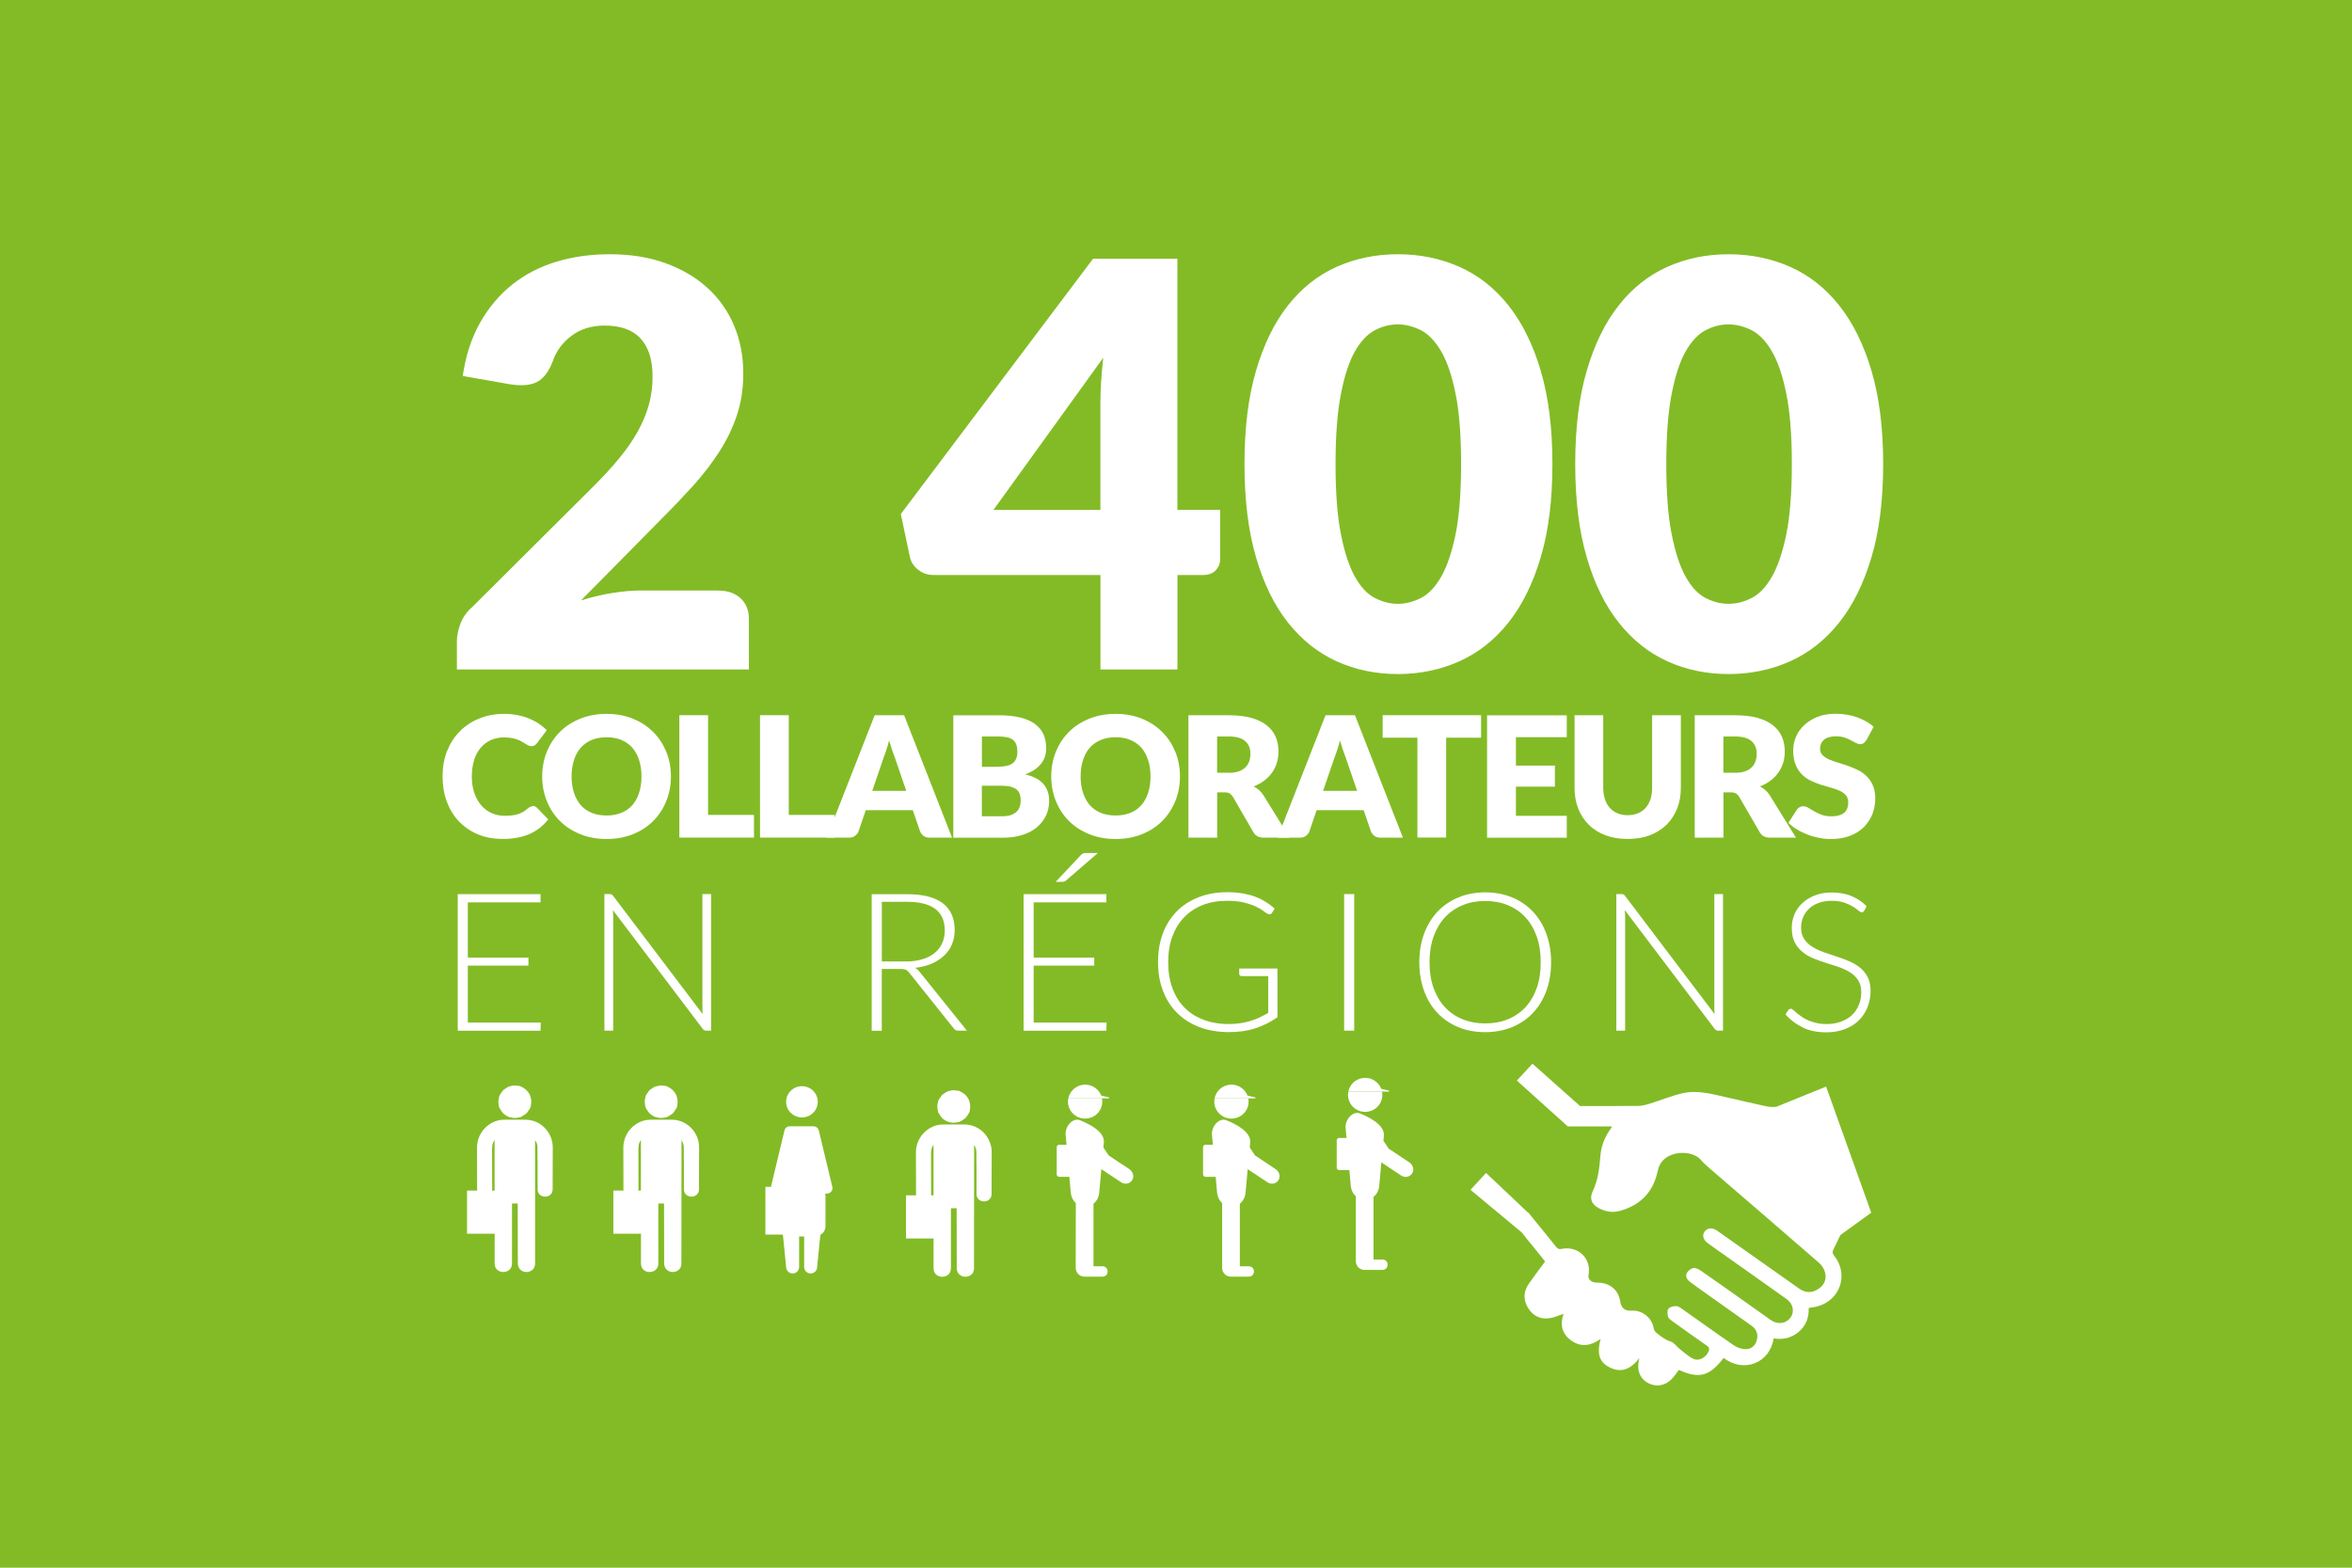 <?xml version="1.0" encoding="UTF-8"?><svg id="Calque_2" xmlns="http://www.w3.org/2000/svg" viewBox="0 0 42 28"><defs><style>.cls-1{fill:#fff;}.cls-1,.cls-2{stroke-width:0px;}.cls-2{fill:#83bb26;}</style></defs><rect class="cls-2" width="42" height="28"/><path class="cls-1" d="m25.174,20.766l-.376-.25-.094-.141.008-.091c.017-.198-.28-.339-.428-.397-.13-.051-.268.116-.255.257l.016.181h-.131c-.024,0-.044.019-.044.042v.489c0,.023.019.042.044.042h.182l.024.276c.007.075.036.143.091.192v1.158c0,.078.055.143.13.155.016.003.031.002.046.002h.299c.124,0,.124-.185,0-.185h-.159v-1.119c.055-.042.095-.11.103-.203l.037-.413.349.232c.152.101.315-.096.156-.229"/><path class="cls-1" d="m24.272,19.84c.159.058.336-.022.394-.18.02-.053.023-.11.013-.162h-.602c-.029.143.051.29.195.342"/><path class="cls-1" d="m24.664,19.447s-.002-.005-.002-.007c-.033-.077-.095-.139-.178-.17-.155-.056-.327.02-.389.17-.002.003-.004.007-.005.01-.002.006-.003.011-.005.017-.003.01-.006.02-.007.03h.728v-.017s-.142-.033-.142-.033Z"/><path class="cls-1" d="m22.787,20.887l-.376-.25-.094-.141.008-.091c.017-.198-.28-.339-.428-.397-.13-.051-.268.116-.255.257l.016.181h-.131c-.024,0-.044.019-.044.042v.489c0,.023.019.042.044.042h.182l.024.276c.007.075.036.143.091.192v1.158c0,.078.055.143.13.155.016.003.031.002.046.002h.299c.124,0,.124-.186,0-.185h-.159v-1.119c.055-.042.095-.11.103-.203l.037-.413.349.232c.152.101.315-.096.156-.229"/><path class="cls-1" d="m21.884,19.96c.159.058.336-.022.394-.18.02-.053.023-.11.013-.162h-.602c-.029.143.051.29.195.342"/><path class="cls-1" d="m22.276,19.568s-.002-.005-.002-.007c-.033-.076-.095-.139-.178-.17-.155-.056-.327.02-.389.17-.002.003-.004.007-.005.011-.002.005-.003.01-.005.016-.003.01-.006.02-.007.03h.728v-.017s-.142-.033-.142-.033Z"/><path class="cls-1" d="m20.174,20.887l-.376-.25-.094-.141.008-.091c.017-.198-.28-.339-.428-.397-.13-.051-.268.116-.255.257l.016.181h-.131c-.024,0-.044.019-.044.042v.489c0,.023.019.042.044.042h.182l.024.276c.007.075.036.143.091.192l-.002,1.158c0,.078.057.143.132.155.016.003.031.002.046.002h.299c.124,0,.124-.186,0-.185h-.159v-1.119c.055-.042.095-.11.103-.203l.037-.413.349.232c.152.101.315-.096.156-.229"/><path class="cls-1" d="m19.271,19.96c.159.058.336-.022.394-.18.02-.053.023-.11.013-.162h-.602c-.029.143.051.29.195.342"/><path class="cls-1" d="m19.664,19.568s-.002-.005-.002-.007c-.033-.076-.095-.139-.178-.17-.155-.056-.327.02-.389.17-.002.003-.004.007-.005.011-.002.005-.003.01-.005.016-.003.01-.006.02-.007.03h.728v-.017s-.142-.033-.142-.033Z"/><path class="cls-1" d="m17.709,20.578h0c0-.265-.214-.493-.486-.494h-.379c-.103,0-.198.033-.275.089,0,0,0,.001-.002.001-.024.017-.047.036-.068.058-.088.091-.142.213-.143.345v.002l.002.748c0,.007.001.015.002.022h-.182v.771h.493v.534c.001.1.076.15.153.15h.002c.077,0,.154-.049.155-.15v-1.074h.102l.002,1.072c0,.021.004.041.012.059.022.059.078.091.136.093h.005c.077,0,.155-.049.155-.15l.002-2.205c.024.037.041.082.041.128h-.001v.002h.001v.208c-.001.011.002.02.002.03v.51c-.001.175.269.175.269,0l.002-.749h0Zm-1.084.771c.001-.007.002-.015.002-.022l-.002-.709.002-.04h0c0-.049.016-.095.043-.132v.903s-.045,0-.045,0Zm.684-1.681s0-.004-.001-.006h0c-.025-.069-.077-.127-.149-.161-.002-.001-.004-.002-.005-.003-.007-.003-.012-.009-.018-.011-.024-.009-.05-.009-.074-.011-.007-.001-.014-.004-.022-.004-.031,0-.06.005-.091.014-.006.002-.013,0-.02.003-.002,0-.003.002-.005.003-.024.01-.045.025-.066.04-.011.009-.023.015-.034.024-.011.011-.018.025-.028.038-.015.019-.029.038-.038.06,0,.002-.003.004-.004.006-.003.008-.001.017-.004.025-.008.027-.013.054-.013.084.001.01.003.019.005.028.002.023.002.045.01.068.002.006.007.01.01.016.003.005.006.009.009.014.016.03.034.056.058.08.001.001.004.003.006.005.028.023.057.042.091.054.002,0,.002.002.004.003.005.002.011,0,.017.002.029.009.058.015.09.014.014,0,.028-.004.043-.006.017-.004.036-.002.053-.009.005-.001.009-.006.013-.008.018-.007.035-.019.051-.03.014-.01.031-.018.043-.03.016-.016.028-.036.041-.056.007-.012.016-.022.021-.035.003-.006.008-.009.01-.015.007-.022.007-.043.01-.065,0-.009.004-.017.004-.027,0-.035-.005-.069-.016-.103"/><path class="cls-1" d="m12.484,20.493h0c0-.265-.214-.493-.486-.494h-.379c-.103,0-.198.033-.275.089,0,0,0,.001-.002.001-.024.017-.047.036-.068.058-.088.091-.142.213-.143.345v.002l.002.748c0,.007,0,.015.002.022h-.182v.771h.493v.534c.001.1.076.15.153.15h.002c.077,0,.154-.049.155-.15v-1.074h.102l.002,1.072c0,.021.004.041.012.059.022.059.078.091.136.093h.005c.077,0,.155-.049.155-.15l.002-2.205c.024.037.041.082.041.128h-.001v.002h.001v.208c-.001.011.002.02.002.03v.51c-.001.175.269.175.269,0l.002-.749h0Zm-1.084.771c.001-.007.002-.015.002-.022l-.002-.709.002-.04h0c0-.049.016-.095.043-.132v.903h-.045Zm.684-1.681s0-.004-.001-.006h0c-.026-.069-.077-.127-.149-.161-.002-.001-.004-.002-.005-.003-.007-.003-.012-.009-.018-.011-.024-.009-.05-.009-.074-.011-.007-.001-.014-.004-.022-.004-.031,0-.06.005-.091.014-.006.002-.013,0-.02.003-.002,0-.003.002-.005.003-.024.01-.045.025-.066.04-.011.009-.023.015-.034.024-.011.011-.018.025-.028.038-.015.019-.029.038-.038.06,0,.002-.003.004-.004.006-.003.008-.001.017-.004.025-.008.027-.013.054-.013.084.001.01.003.019.005.028.002.023.002.045.01.068.002.006.007.01.01.016.003.005.006.009.009.014.016.03.034.056.058.08.001.001.004.003.006.005.028.023.057.042.091.054.002,0,.002.002.004.003.005.002.011,0,.017.002.029.009.058.015.09.014.014,0,.028-.004.043-.006.017-.003.036-.002.053-.009.005-.001.009-.006.013-.008.018-.007.035-.019.051-.03.014-.01.031-.018.043-.03.016-.016.028-.036.041-.056.007-.012.016-.022.021-.035.003-.006.008-.009.01-.015.007-.022.007-.043.01-.065,0-.009.004-.017.004-.027,0-.035-.005-.069-.016-.103"/><path class="cls-1" d="m9.871,20.493h0c-.001-.265-.214-.493-.486-.494h-.379c-.103,0-.198.033-.275.089,0,0,0,.001-.002.001-.024.017-.047.036-.068.058-.088.091-.142.213-.143.345v.002l.002.748c0,.007,0,.015.002.022h-.182v.771h.493v.534c.001.1.076.15.153.15h.002c.077,0,.154-.049.155-.15v-1.074h.102l.002,1.072c0,.021.004.041.012.059.022.059.078.091.136.093h.005c.077,0,.155-.049.155-.15v-2.205c.026.037.043.082.043.128h-.001v.002h.001v.208c-.001.011.002.02.002.03v.51c-.001.175.269.175.269,0l.002-.749h0Zm-1.084.771c.001-.007.002-.015.002-.022l-.002-.709.002-.04h0c0-.049.016-.095.043-.132v.903h-.045Zm.684-1.681s0-.004-.001-.006h0c-.026-.069-.077-.127-.149-.161-.002-.001-.003-.002-.005-.003-.007-.003-.012-.009-.018-.011-.024-.009-.05-.009-.074-.011-.007-.001-.014-.004-.022-.004-.031,0-.06.005-.091.014-.006.002-.013,0-.02.003-.002,0-.003.002-.005.003-.024.01-.046.025-.066.04-.011.009-.024.015-.034.024-.011.011-.018.025-.028.038-.015.019-.03.038-.038.06,0,.002-.003.004-.004.006-.003.008-.002.017-.004.025-.008.027-.013.054-.013.084,0,.01.003.019.005.028.002.023.002.045.01.068.002.006.007.01.01.016.002.005.006.009.009.014.015.03.034.056.057.08.002.001.005.003.007.005.028.023.057.042.091.054.002,0,.002.002.004.003.005.002.011,0,.017.002.029.009.058.015.09.014.014,0,.028-.004.042-.006.018-.003.037-.002.054-.009.005-.001.009-.006.013-.008.018-.007.035-.019.051-.03.014-.01.031-.018.043-.03.016-.016.028-.036.04-.056.008-.012.017-.022.022-.035.003-.006.007-.009.01-.015.007-.022.007-.043.009-.065.002-.009.005-.017.005-.027,0-.035-.005-.069-.016-.103"/><path class="cls-1" d="m32.742,22.31c.045-.082.079-.17.124-.253l.549-.397-.806-2.253-.891.362c-.059.005-.122.003-.18-.01-.249-.053-.495-.113-.744-.169-.243-.056-.491-.121-.739-.066-.201.044-.393.126-.591.187-.066.02-.135.04-.204.041-.342.005-.684.001-1.026.003-.005,0-.01,0-.016.002l-.853-.759-.278.302.91.819h.789c-.013.023-.017.033-.023.04-.107.147-.171.308-.185.489-.017.215-.041.429-.136.628-.062.129-.024.23.103.3.118.064.246.087.374.053.353-.095.585-.315.673-.672.012-.05.022-.103.045-.148.127-.261.572-.281.734-.094.051.059.11.112.17.163.648.559,1.298,1.116,1.943,1.678.05.043.092.111.107.175.029.118-.014.223-.12.29-.111.073-.227.076-.339-.003-.353-.249-.706-.498-1.059-.748-.139-.098-.277-.197-.417-.294-.083-.056-.17-.045-.217.022-.046.063-.026.143.052.202.057.042.115.083.173.124.413.292.826.583,1.238.877.123.088.148.234.065.34-.08.103-.227.119-.345.036-.188-.133-.377-.267-.564-.4-.227-.16-.453-.321-.682-.479-.039-.027-.092-.056-.134-.05-.044.006-.096.046-.118.085-.032.057-.003.119.05.158.103.078.208.152.313.226.262.186.526.373.788.559.085.06.122.144.1.245-.021.102-.092.173-.195.176-.07.002-.151-.024-.21-.063-.307-.209-.608-.428-.913-.642-.038-.027-.08-.062-.123-.064-.047-.003-.114.014-.141.047-.025.031-.019.098-.006.143.009.032.049.058.08.082.204.147.408.292.615.436.037.026.046.048.032.091-.039.108-.165.19-.269.145-.094-.042-.173-.119-.256-.183-.053-.041-.093-.11-.152-.127-.103-.032-.179-.095-.259-.157-.025-.019-.045-.056-.05-.088-.032-.184-.208-.323-.396-.308-.111.009-.178-.043-.198-.153-.004-.028-.009-.056-.018-.083-.058-.173-.206-.269-.409-.266-.089.001-.154-.059-.141-.13.057-.297-.182-.533-.483-.471-.046.009-.067-.004-.093-.034-.088-.111-.177-.22-.266-.329-.063-.078-.127-.156-.195-.239l.002-.003-.018-.017c-.008-.009-.015-.019-.023-.029,0,.002,0,.004-.002.005l-.752-.711-.277.302.916.762c.07.094.147.183.221.274.065.081.129.162.195.244-.1.135-.196.262-.287.392-.097.136-.108.281-.024.426.083.145.214.217.381.196.088-.011.171-.051.259-.079-.065.184-.034.357.142.48.172.12.348.091.52-.031-.066.24-.031.395.126.488.223.132.407.062.566-.147-.007.03-.009.04-.011.05-.037.188.034.338.193.408.158.068.323.018.437-.131.03-.039.058-.079.087-.116.36.165.549.114.799-.214.361.278.827.09.893-.349.165.028.317-.006.446-.115.134-.112.185-.26.18-.428.059-.011.112-.016.162-.03.403-.114.554-.569.297-.898-.035-.042-.042-.075-.014-.123"/><path class="cls-1" d="m14.321,19.958c.156,0,.282-.125.282-.279s-.126-.279-.282-.279-.283.125-.283.279.126.279.283.279Z"/><path class="cls-1" d="m14.621,20.192c-.01-.044-.05-.076-.096-.076h-.421c-.046,0-.086.031-.096.076l-.241,1.006h-.099v.852h.305s.005.006.008.008l.058.583c.006.058.056.104.115.104.064,0,.116-.051.116-.115v-.546h.09v.546c0,.063.052.115.116.115.059,0,.109-.044.115-.104l.058-.585c.054-.032.092-.088.092-.154v-.551c0-.012-.005-.022-.007-.033h.033c.064,0,.111-.059.096-.12l-.241-1.006h0Z"/><path class="cls-1" d="m12.822,10.548c.17,0,.305.046.403.138.099.093.148.214.148.366v.905h-5.214v-.503c0-.098.021-.201.062-.312.041-.111.111-.211.214-.302l2.139-2.13c.183-.181.342-.354.479-.519.135-.164.248-.326.336-.485.088-.16.154-.318.198-.478.045-.159.066-.328.066-.507,0-.292-.07-.516-.211-.672-.142-.156-.357-.234-.645-.234-.234,0-.432.061-.593.184-.162.122-.273.274-.334.455-.07.185-.164.307-.279.368-.115.06-.28.074-.494.04l-.834-.147c.054-.366.158-.685.313-.957.155-.271.346-.497.575-.679.229-.181.491-.316.786-.405s.613-.133.952-.133c.367,0,.698.052.991.158s.544.253.751.441.366.412.476.672c.11.261.166.547.166.859,0,.269-.039.518-.114.745-.076.228-.181.445-.314.651-.132.206-.286.406-.46.6-.175.192-.361.389-.558.586l-1.451,1.47c.187-.057.372-.102.555-.131.183-.03.353-.045.509-.045h1.384-.002Z"/><path class="cls-1" d="m21.789,9.108v.875c0,.078-.026.145-.078.201-.053.057-.128.086-.227.086h-.458v1.687h-1.375v-1.687h-2.984c-.099,0-.188-.03-.268-.091-.079-.061-.129-.136-.15-.227l-.163-.771,3.433-4.56h1.506v4.485h.765Zm-2.139,0v-1.913c0-.117.004-.244.013-.38.008-.136.021-.277.038-.426l-1.961,2.719h1.91Z"/><path class="cls-1" d="m27.722,8.287c0,.641-.069,1.196-.209,1.667-.14.469-.332.859-.578,1.167-.246.309-.538.539-.876.691-.338.15-.703.227-1.097.227s-.758-.076-1.092-.227c-.334-.151-.623-.382-.869-.691s-.436-.698-.572-1.167c-.138-.47-.206-1.026-.206-1.667s.068-1.196.206-1.666.328-.86.572-1.168c.244-.309.534-.538.869-.688.334-.149.699-.224,1.092-.224s.759.075,1.097.224.629.379.876.688c.245.308.439.698.578,1.168s.209,1.025.209,1.666Zm-1.631,0c0-.507-.032-.921-.097-1.246-.064-.323-.15-.578-.257-.762-.107-.185-.229-.312-.364-.381-.136-.068-.274-.104-.413-.104s-.276.034-.409.104-.253.195-.358.381c-.104.184-.186.439-.249.762-.063.324-.095.739-.095,1.246,0,.511.031.926.095,1.249.063.321.146.576.249.762.105.187.223.314.358.383s.271.104.409.104.276-.034.413-.104c.135-.068.257-.195.364-.383.106-.186.191-.441.257-.762.064-.322.097-.738.097-1.249Z"/><path class="cls-1" d="m33.628,8.287c0,.641-.069,1.196-.209,1.667-.14.469-.332.859-.578,1.167-.246.309-.538.539-.876.691-.338.15-.703.227-1.097.227s-.758-.076-1.092-.227c-.334-.151-.623-.382-.869-.691s-.436-.698-.572-1.167c-.138-.47-.206-1.026-.206-1.667s.068-1.196.206-1.666.328-.86.572-1.168c.244-.309.534-.538.869-.688.334-.149.699-.224,1.092-.224s.759.075,1.097.224.629.379.876.688c.245.308.439.698.578,1.168s.209,1.025.209,1.666Zm-1.631,0c0-.507-.032-.921-.097-1.246-.064-.323-.15-.578-.257-.762-.107-.185-.229-.312-.364-.381-.136-.068-.274-.104-.413-.104s-.276.034-.409.104-.253.195-.358.381c-.104.184-.186.439-.249.762-.063.324-.095.739-.095,1.246,0,.511.031.926.095,1.249.063.321.146.576.249.762.105.187.223.314.358.383s.271.104.409.104.276-.034.413-.104c.135-.068.257-.195.364-.383.106-.186.191-.441.257-.762.064-.322.097-.738.097-1.249Z"/><path class="cls-1" d="m9.514,14.395c.013,0,.024.002.037.007.012.004.023.012.035.022l.204.211c-.09.115-.201.202-.335.261-.134.059-.292.088-.476.088-.168,0-.318-.027-.451-.085-.133-.056-.245-.135-.338-.234s-.164-.218-.214-.354-.073-.285-.073-.444c0-.163.025-.313.079-.449s.129-.255.227-.354c.097-.099.213-.176.349-.231.135-.055.284-.083.447-.083.083,0,.161.008.234.022.072.014.142.034.205.06s.122.056.176.092c.054.036.102.076.144.118l-.173.23c-.011.014-.024.026-.04.038s-.037.017-.063.017c-.018,0-.036-.004-.052-.012s-.033-.018-.052-.029c-.018-.011-.038-.023-.06-.037-.021-.013-.048-.025-.077-.037s-.064-.021-.105-.029c-.04-.008-.087-.012-.141-.012-.086,0-.163.016-.233.046-.07.031-.131.077-.183.137-.051.059-.091.132-.118.219s-.042.186-.042.297c0,.112.016.211.047.298.031.088.072.16.126.221.053.059.114.105.186.136.07.03.147.046.227.046.047,0,.09-.002.128-.007.038-.004.073-.012.107-.022.034-.01.064-.023.095-.041.029-.018.059-.04.09-.066.012-.01.024-.019.039-.024.014-.007.029-.01.044-.01v-.004Z"/><path class="cls-1" d="m11.981,13.867c0,.157-.028.305-.083.441-.056.137-.133.255-.233.355-.101.101-.221.179-.362.236s-.298.086-.47.086c-.172,0-.329-.028-.471-.086-.143-.057-.264-.136-.364-.236s-.178-.219-.233-.355c-.055-.136-.083-.283-.083-.441s.028-.306.083-.441c.056-.136.133-.254.233-.354s.222-.179.364-.236c.142-.057.298-.086.471-.086.171,0,.328.029.47.087.142.058.262.137.362.237s.177.218.233.354c.055.136.083.282.083.44h0Zm-.526,0c0-.108-.014-.205-.043-.292-.028-.087-.068-.16-.121-.221-.054-.06-.118-.105-.196-.138-.076-.032-.164-.048-.262-.048-.1,0-.188.016-.266.048s-.143.078-.196.138-.094.134-.121.221c-.029.087-.043.184-.043.292,0,.109.014.206.043.293.028.087.068.159.121.221.054.06.118.105.196.137s.166.047.266.047c.098,0,.185-.016.262-.047.077-.031.143-.077.196-.137.053-.061.094-.134.121-.221.029-.087.043-.184.043-.293Z"/><path class="cls-1" d="m13.464,14.555v.405h-1.333v-2.186h.513v1.781h.82Z"/><path class="cls-1" d="m14.905,14.555v.405h-1.333v-2.186h.513v1.781h.82Z"/><path class="cls-1" d="m16.998,14.961h-.397c-.045,0-.08-.01-.108-.03-.026-.021-.048-.047-.062-.079l-.131-.382h-.84l-.13.382c-.011.027-.031.053-.06.076s-.064.033-.107.033h-.401l.857-2.186h.526s.856,2.186.856,2.186Zm-.815-.836l-.205-.599c-.015-.037-.032-.083-.049-.134-.017-.052-.034-.107-.052-.167-.015.061-.031.117-.049.169-.017.052-.033.098-.048.135l-.204.596h.606,0Z"/><path class="cls-1" d="m17.834,12.775c.153,0,.282.014.39.042.107.027.195.066.263.118s.117.113.149.186c.031.074.046.155.046.245,0,.049-.007.097-.021.142-.014.046-.037.089-.066.128-.031.039-.069.076-.117.109-.047.032-.105.061-.171.086.146.034.254.092.323.169s.105.179.105.303c0,.094-.018.18-.055.26-.036.081-.09.149-.16.209-.069.06-.157.106-.26.14-.104.033-.222.05-.354.05h-.883v-2.186h.814-.001Zm-.3.38v.54h.267c.057,0,.108-.004.154-.012.045-.008.084-.021.115-.042.032-.02.057-.047.072-.083.017-.034.025-.079.025-.132,0-.052-.007-.096-.02-.13s-.034-.062-.061-.084-.063-.035-.105-.044-.092-.014-.149-.014h-.3.002Zm.361,1.424c.067,0,.123-.009.166-.025s.076-.039.102-.065c.023-.027.041-.058.05-.092.009-.034.014-.068.014-.105,0-.039-.006-.076-.016-.107-.011-.032-.029-.059-.055-.082-.025-.021-.061-.038-.103-.051-.043-.012-.097-.018-.161-.018h-.359v.545h.362Z"/><path class="cls-1" d="m21.071,13.867c0,.157-.028.305-.083.441-.056.137-.133.255-.233.355-.101.101-.221.179-.362.236s-.298.086-.47.086c-.172,0-.329-.028-.471-.086-.143-.057-.264-.136-.364-.236s-.178-.219-.233-.355c-.055-.136-.083-.283-.083-.441s.028-.306.083-.441c.056-.136.133-.254.233-.354s.222-.179.364-.236c.142-.057.298-.086.471-.086.171,0,.328.029.47.087.142.058.262.137.362.237s.177.218.233.354c.055.136.083.282.083.44h0Zm-.526,0c0-.108-.014-.205-.043-.292-.028-.087-.068-.16-.121-.221-.054-.06-.118-.105-.196-.138-.076-.032-.164-.048-.262-.048-.1,0-.188.016-.266.048s-.143.078-.196.138-.094.134-.121.221c-.029.087-.043.184-.043.292,0,.109.014.206.043.293.028.087.068.159.121.221.054.06.118.105.196.137s.166.047.266.047c.098,0,.185-.016.262-.047.077-.031.143-.077.196-.137.053-.061.094-.134.121-.221.029-.087.043-.184.043-.293Z"/><path class="cls-1" d="m23.031,14.961h-.464c-.086,0-.149-.032-.185-.097l-.367-.634c-.018-.027-.037-.047-.058-.059-.021-.013-.052-.019-.092-.019h-.13v.809h-.513v-2.186h.719c.16,0,.296.016.409.048.112.033.205.079.276.137.071.058.123.126.156.205.032.079.048.164.048.258,0,.07-.009.138-.029.201-.019.062-.047.121-.085.174-.038.054-.084.102-.14.144-.055.042-.118.077-.19.104.034.018.064.038.095.063.029.025.055.056.078.091l.471.761h.001Zm-1.09-1.158c.07,0,.129-.009.179-.026.049-.017.089-.041.12-.073.031-.03.054-.066.068-.108s.021-.087.021-.135c0-.096-.032-.171-.095-.226-.063-.054-.161-.081-.294-.081h-.206v.648h.206Z"/><path class="cls-1" d="m25.049,14.961h-.397c-.045,0-.08-.01-.108-.03-.026-.021-.048-.047-.062-.079l-.131-.382h-.84l-.13.382c-.011.027-.031.053-.06.076s-.064.033-.107.033h-.401l.857-2.186h.526l.856,2.186Zm-.815-.836l-.205-.599c-.015-.037-.032-.083-.049-.134-.017-.052-.034-.107-.052-.167-.015.061-.031.117-.049.169-.017.052-.033.098-.048.135l-.204.596h.606,0Z"/><path class="cls-1" d="m26.446,13.176h-.622v1.783h-.513v-1.783h-.621v-.402h1.758v.402h-.001Z"/><path class="cls-1" d="m27.07,13.164v.51h.696v.376h-.696v.521h.908v.391h-1.423v-2.186h1.423v.391h-.908Z"/><path class="cls-1" d="m29.064,14.56c.068,0,.13-.012.184-.034.055-.022.101-.054.138-.097.038-.042.066-.094.087-.154.019-.06.029-.129.029-.205v-1.295h.513v1.295c0,.134-.021.257-.065.369-.045.112-.107.208-.189.29-.083.081-.182.144-.299.189s-.25.066-.396.066c-.149,0-.28-.021-.398-.066s-.217-.108-.299-.189c-.081-.082-.145-.178-.188-.29-.043-.112-.064-.235-.064-.369v-1.295h.512v1.293c0,.077.01.146.03.206s.049.112.086.154c.038.042.084.075.138.098.055.022.116.034.185.034Z"/><path class="cls-1" d="m32.072,14.961h-.464c-.086,0-.149-.032-.185-.097l-.367-.634c-.018-.027-.037-.047-.058-.059-.021-.013-.052-.019-.092-.019h-.13v.809h-.513v-2.186h.719c.16,0,.296.016.409.048.112.033.205.079.276.137.071.058.123.126.156.205.032.079.048.164.048.258,0,.07-.009.138-.029.201-.019.062-.047.121-.085.174-.038.054-.084.102-.14.144-.055.042-.118.077-.19.104.034.018.064.038.095.063.029.025.055.056.078.091l.471.761h.001Zm-1.09-1.158c.07,0,.129-.009.179-.026.049-.017.089-.041.12-.073.031-.03.054-.066.068-.108s.021-.087.021-.135c0-.096-.032-.171-.095-.226-.063-.054-.161-.081-.294-.081h-.206v.648h.206Z"/><path class="cls-1" d="m33.328,13.219c-.015.023-.031.041-.048.053-.016.013-.038.019-.064.019-.022,0-.048-.008-.074-.021-.026-.015-.058-.031-.092-.049s-.072-.034-.115-.049c-.044-.014-.094-.021-.149-.021-.096,0-.167.021-.215.061-.047.04-.07.096-.07.164,0,.044.015.081.043.11.029.028.065.054.111.075s.099.04.158.058c.059.017.119.036.181.058s.122.047.182.076c.059.029.111.065.157.111s.084.101.111.164c.029.064.043.143.043.233,0,.102-.018.195-.053.284-.036.088-.088.164-.154.231-.067.065-.15.117-.249.154-.1.037-.211.056-.336.056-.069,0-.14-.007-.211-.021-.07-.014-.141-.033-.207-.059s-.129-.056-.188-.092c-.059-.034-.11-.074-.153-.117l.151-.237c.013-.017.029-.03.048-.042.02-.012.042-.018.064-.018.031,0,.061.01.093.028.031.02.065.04.105.062.039.023.084.044.134.063s.11.027.179.027c.093,0,.165-.02.217-.06s.077-.105.077-.192c0-.051-.014-.093-.043-.125-.028-.032-.065-.059-.111-.08s-.099-.039-.157-.055c-.059-.017-.118-.034-.18-.053-.063-.02-.122-.044-.181-.073s-.111-.065-.157-.112-.084-.105-.111-.174c-.029-.069-.043-.155-.043-.258,0-.082.017-.162.051-.24.033-.078.081-.147.148-.208.064-.061.144-.11.237-.147s.202-.055.323-.055c.067,0,.134.006.198.017.064.01.125.025.183.046s.111.045.162.074c.05.028.095.06.134.097l-.128.236-.002.002Z"/><path class="cls-1" d="m9.656,18.262l-.003.147h-1.479v-2.439h1.479v.147h-1.299v.986h1.082v.144h-1.082v1.017h1.302v-.002Z"/><path class="cls-1" d="m12.698,15.969v2.439h-.085c-.015,0-.026-.003-.037-.008s-.02-.014-.029-.026l-1.602-2.118c.003.034.005.067.005.099v2.053h-.157v-2.439h.09c.016,0,.029.002.037.006.009.004.019.013.029.026l1.599,2.112c-.004-.034-.005-.066-.005-.099v-2.045h.155Z"/><path class="cls-1" d="m17.268,18.408h-.153c-.02,0-.037-.003-.05-.01-.013-.006-.025-.018-.038-.035l-.79-.989c-.01-.013-.019-.023-.029-.032s-.021-.017-.034-.021c-.012-.005-.026-.009-.044-.011-.016-.003-.037-.004-.062-.004h-.322v1.104h-.18v-2.439h.632c.283,0,.496.054.638.162.142.109.212.269.212.479,0,.093-.017.178-.049.255-.033.077-.079.145-.142.202-.061.058-.134.105-.221.143-.087.036-.184.061-.292.074.028.018.053.04.075.068l.848,1.055h0Zm-1.095-1.235c.109,0,.208-.013.294-.039.087-.025.159-.062.22-.111.06-.048.106-.106.136-.174.032-.067.048-.144.048-.23,0-.173-.058-.302-.172-.387-.114-.084-.281-.125-.501-.125h-.451v1.065h.427-.001Z"/><path class="cls-1" d="m19.76,18.262l-.003.147h-1.479v-2.439h1.479v.147h-1.299v.986h1.082v.144h-1.082v1.017h1.302v-.002Zm-.155-3.027l-.572.494c-.01.009-.021.015-.031.017-.011.003-.022.004-.037.004h-.113l.449-.478c.014-.016.029-.026.043-.03.015-.005.036-.007.063-.007h.198Z"/><path class="cls-1" d="m22.812,17.302v.866c-.123.087-.255.152-.394.198s-.296.068-.471.068c-.196,0-.371-.029-.528-.089-.155-.059-.288-.144-.398-.252-.11-.109-.194-.24-.253-.395-.059-.153-.089-.324-.089-.514s.029-.359.087-.514.141-.284.248-.393c.107-.109.236-.192.39-.252.152-.059.323-.09.514-.09.094,0,.181.007.261.02s.153.031.222.056.133.055.191.092c.06.035.116.078.171.125l-.049.076c-.017.027-.041.033-.073.019-.017-.007-.042-.022-.074-.048s-.077-.052-.134-.08-.127-.052-.212-.074-.187-.032-.309-.032c-.16,0-.306.024-.435.076-.129.05-.239.123-.331.218s-.161.208-.211.344-.074.288-.074.457c0,.171.024.325.074.462s.12.253.215.348c.094.096.207.168.34.219.134.051.284.077.451.077.073,0,.142-.005.203-.014.063-.01.122-.022.178-.039.057-.017.111-.037.164-.062s.106-.052.161-.084v-.657h-.473c-.013,0-.023-.004-.032-.012-.009-.008-.013-.018-.013-.027v-.097h.681Z"/><path class="cls-1" d="m24.182,18.408h-.18v-2.439h.18v2.439Z"/><path class="cls-1" d="m27.698,17.187c0,.189-.029.358-.086.513s-.138.285-.24.394c-.104.109-.228.192-.372.252-.146.059-.305.089-.479.089-.175,0-.334-.029-.479-.089s-.268-.143-.371-.252c-.104-.108-.184-.24-.24-.394s-.086-.323-.086-.513c0-.188.029-.357.086-.512s.138-.284.24-.394c.104-.108.227-.192.371-.252.145-.06.304-.091.479-.091.174,0,.333.03.479.09.145.059.269.144.372.253s.184.24.24.394.086.323.086.512Zm-.185,0c0-.17-.023-.322-.071-.458s-.115-.251-.202-.345c-.088-.095-.191-.166-.315-.217-.121-.05-.257-.075-.403-.075s-.281.024-.403.075c-.122.05-.228.122-.316.217s-.155.209-.204.345c-.048.136-.072.288-.072.458,0,.171.024.324.072.459.049.135.116.25.204.344s.193.166.316.215c.121.049.256.074.403.074s.282-.024.403-.074c.122-.049.227-.121.315-.215.087-.095.154-.209.202-.344s.071-.288.071-.459Z"/><path class="cls-1" d="m30.768,15.969v2.439h-.085c-.015,0-.026-.003-.037-.008s-.02-.014-.029-.026l-1.602-2.118c.003.034.005.067.005.099v2.053h-.157v-2.439h.09c.016,0,.029.002.037.006.009.004.019.013.029.026l1.599,2.112c-.004-.034-.005-.066-.005-.099v-2.045h.155Z"/><path class="cls-1" d="m33.29,16.265c-.011.02-.025.029-.046.029-.015,0-.035-.011-.059-.032-.023-.021-.056-.044-.097-.069-.041-.026-.092-.05-.152-.071-.062-.021-.136-.033-.226-.033s-.168.013-.236.038c-.067.025-.124.06-.171.104-.046.044-.08.095-.105.151-.023.058-.036.118-.036.182,0,.083.018.15.054.204.035.054.081.101.141.138.058.038.124.069.198.097.073.025.149.051.228.077.077.024.153.053.227.084s.141.068.198.114c.059.046.106.104.141.17.036.066.054.15.054.251,0,.103-.018.198-.054.289-.035.09-.087.168-.154.235s-.15.119-.248.157-.209.058-.334.058c-.163,0-.304-.028-.421-.086s-.22-.135-.309-.233l.049-.076c.014-.018.03-.026.049-.026.011,0,.023.007.041.021.016.014.036.031.059.051.022.021.052.042.084.065.033.023.07.045.113.064.043.021.093.037.149.051s.119.021.19.021c.098,0,.185-.015.262-.044.076-.028.142-.068.195-.119.053-.051.093-.111.121-.181.028-.068.042-.144.042-.224,0-.086-.018-.156-.054-.212s-.083-.103-.141-.14-.124-.068-.198-.095c-.073-.024-.149-.05-.228-.074-.077-.024-.153-.051-.227-.081-.074-.03-.141-.068-.198-.115-.059-.046-.106-.105-.142-.174-.035-.069-.053-.156-.053-.262,0-.082.016-.16.047-.236.032-.076.077-.143.139-.2s.135-.105.224-.14.19-.053.305-.053c.127,0,.242.021.344.061s.195.102.278.184l-.042.08v-.002Z"/></svg>